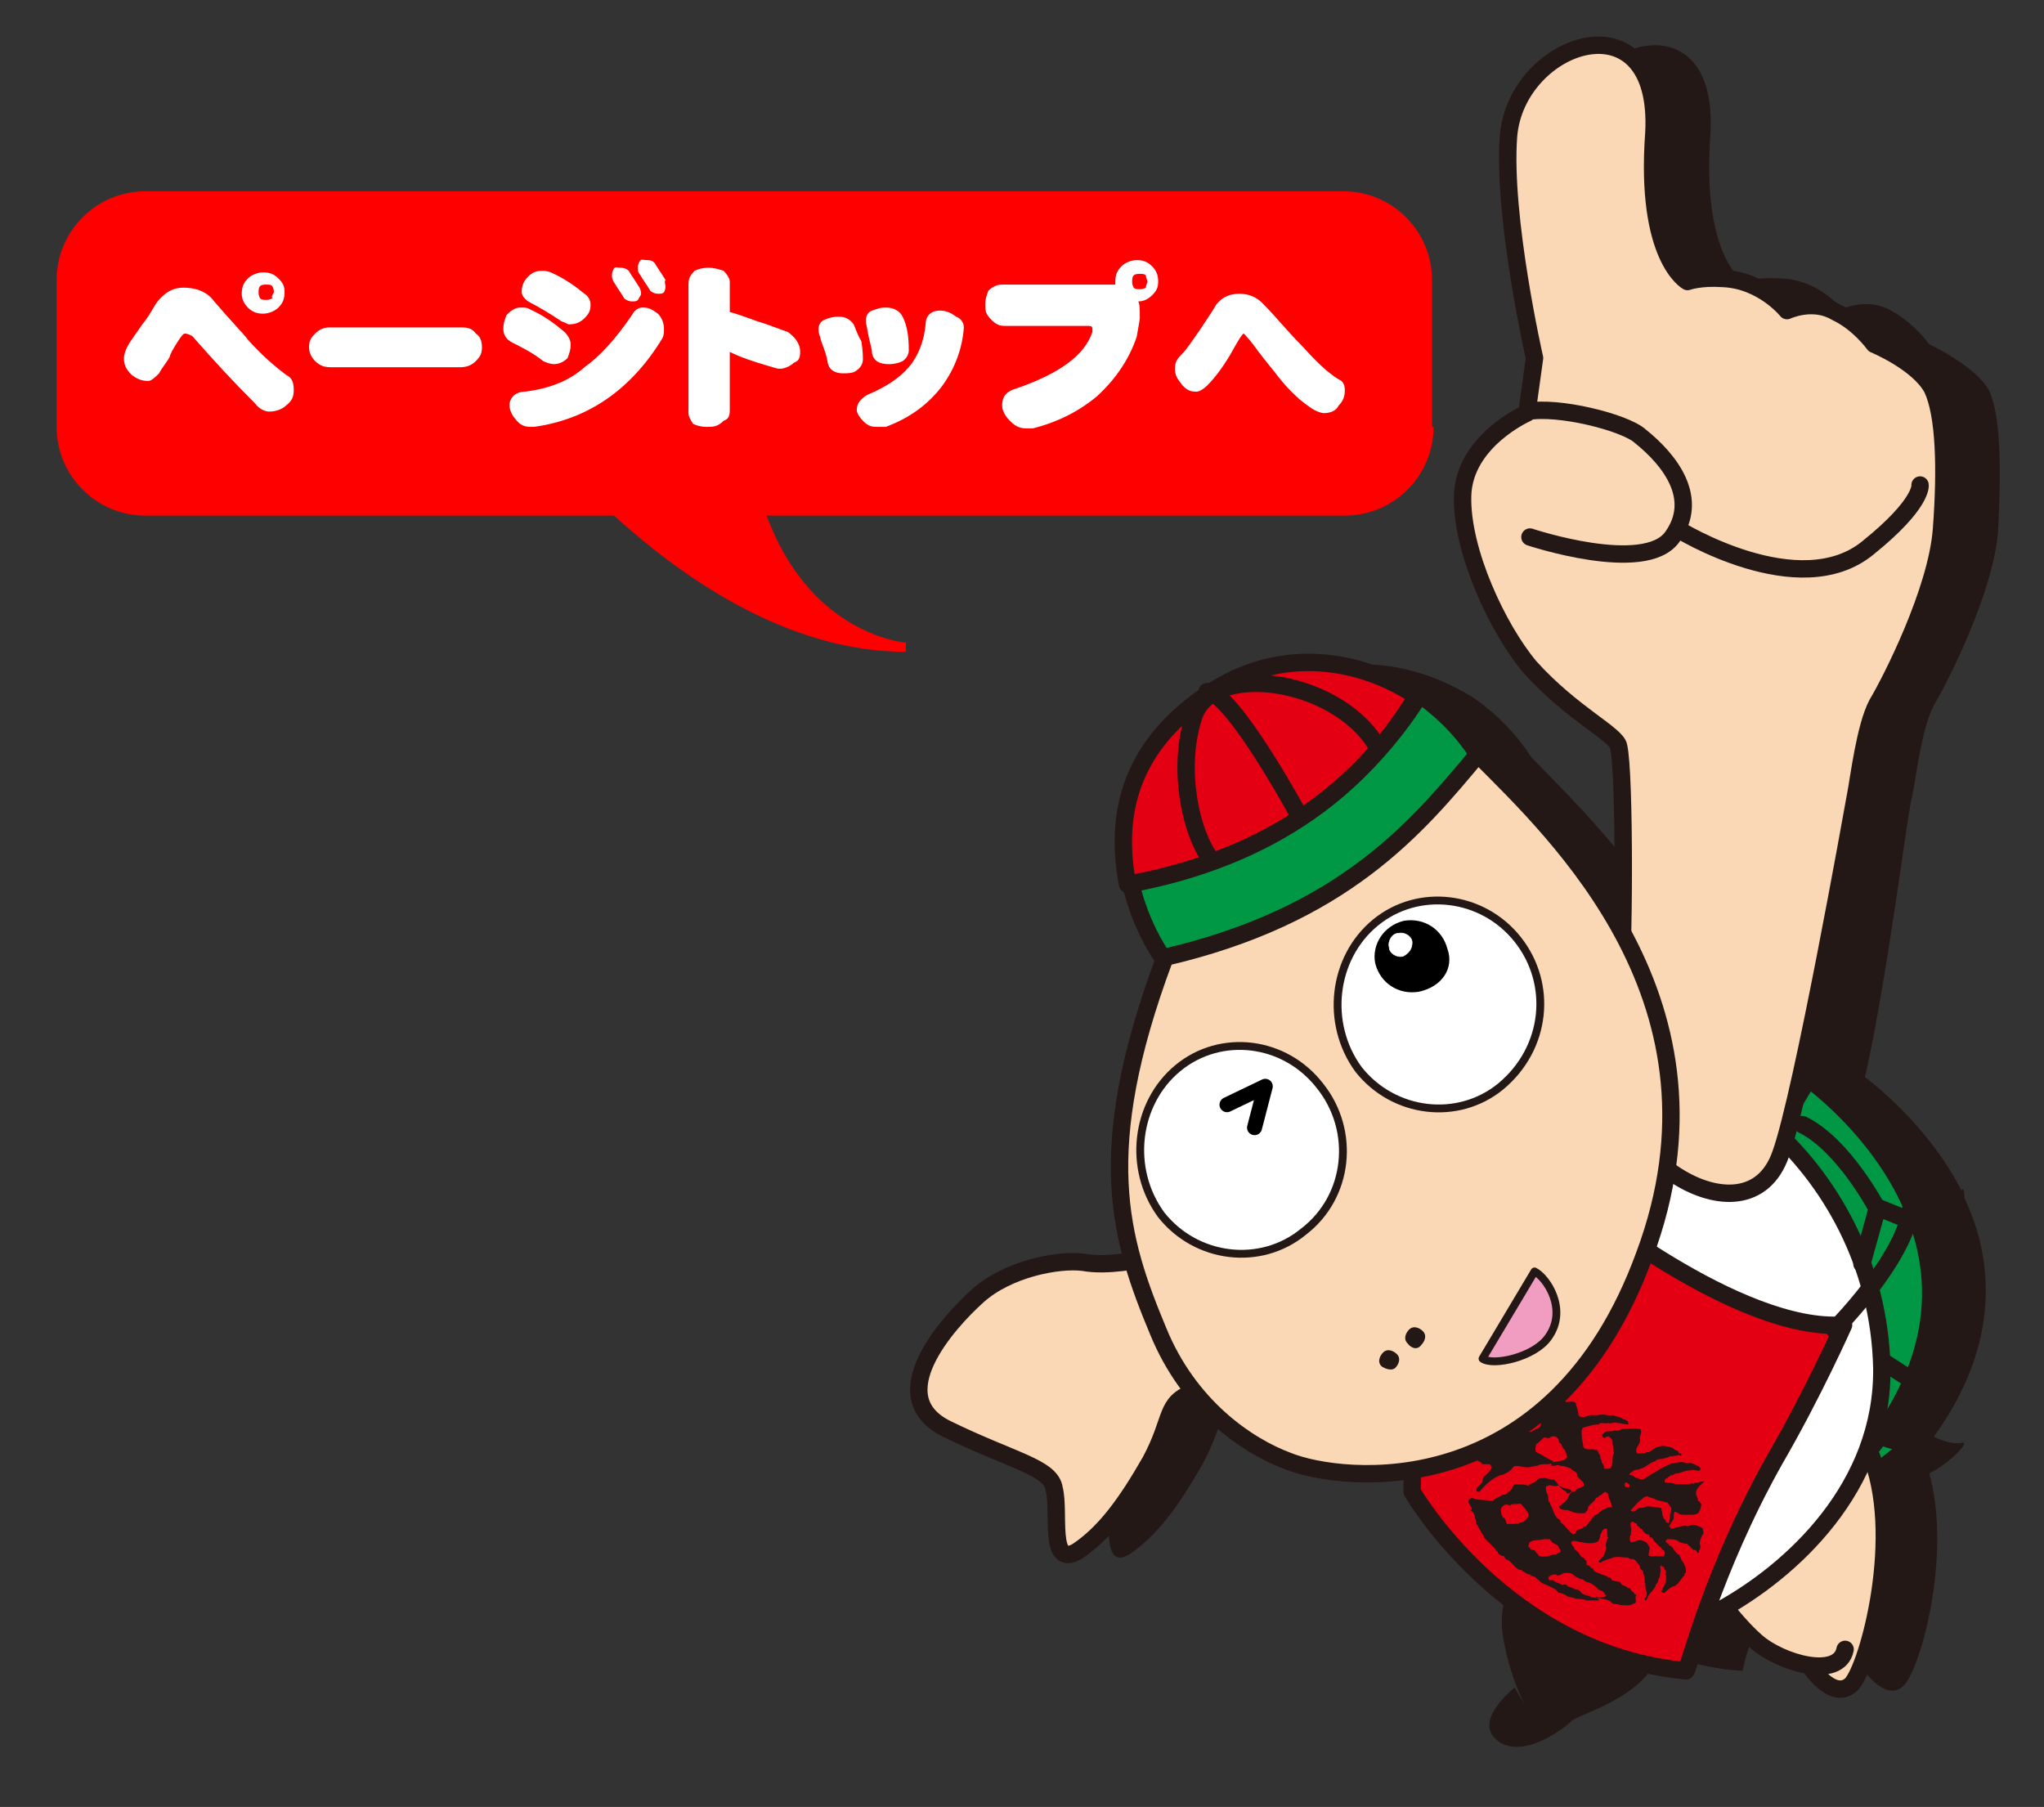 <?xml version="1.0" encoding="utf-8"?>
<!-- Generator: Adobe Illustrator 25.4.1, SVG Export Plug-In . SVG Version: 6.00 Build 0)  -->
<svg version="1.0" id="コンポーネント_7_1" xmlns="http://www.w3.org/2000/svg" xmlns:xlink="http://www.w3.org/1999/xlink"
	 x="0px" y="0px" width="133.6px" height="118.1px" viewBox="0 0 133.6 118.1" enable-background="new 0 0 133.6 118.1"
	 xml:space="preserve">
<rect x="0" y="0" width="133.6" height="118.1" fill="#333333" stroke="none"/>
<g>
	<path fill="#FF0000" d="M93.7,27.9c0,3.2-2.6,5.8-5.8,5.8H9.5c-3.2,0-5.8-2.6-5.8-5.8v-9.6c0-3.2,2.6-5.8,5.8-5.8h78.3
		c3.2,0,5.8,2.6,5.8,5.8v9.6H93.7z"/>
</g>
<g>
	<g>
		<g>
			<path fill="#231815" d="M126.1,22.5c0,0-1-1.4-2.5-2.2c-1.5-0.9-3.2-0.1-3.2-0.1s-1.6-2-4.1-2c-1.5-0.1-2.3,0.2-2.3,0.2
				s-2.8-1.5-2.2-9.7c0.5-9.2-9-6-9.5,0.2c-0.6,5.3,1.6,14.5,1.6,14.5l-0.5,3.6c0,0-4.1,1.8-4.2,5.4c-0.1,3.6,2.3,8.7,4.4,11.2
				c2.8,3.1,5.7,4.4,5.8,5.2c0.2,1.2,0.4,7.3,0.2,12.5c-2.8-5.2-6.9-9.1-9.5-11.8c-0.9-1.4-2.2-2.8-3.8-3.9
				c-3.7-2.3-8.8-3.4-13.8-0.1c-5.3,3.6-6,8.2-5.2,12.4c0.4,1.8,1.2,3.6,2.1,4.9c-3.4,9.5-3.3,15.1-2,19.8c-0.7,0.1-2.2,0.2-3.2,0.1
				c-1.6-0.2-4.9,0.4-6.9,2.2s-6.3,6.6-2,8.7c4.3,2.1,6.8,2.5,7,3.9c0.4,1.5-0.4,5.2,1.5,4.1c1.8-1.2,3.2-3.1,4.8-5.9
				c1.5-2.8,1-3.8,2.8-4.5c2,2.3,4.3,3.8,6.1,4.5c1.5,0.6,4.7,1.1,8.4,0.5c0,0.9,0,1.4,0,1.4s1.1,1.8,3.3,4.2
				c-0.6,1.4-1.2,3.3-1,4.9c0.4,2.8,1.5,4.8,1.5,4.8l-0.7-1.2c0,0-2.7,2.1-1.2,3.4c1.6,1.4,4.4-0.7,4.9-1.2c0.5-0.5,4.8-1.5,5.8-4.5
				c1.6,0.6,3.4,1.1,5.4,1.2c0,0,0.2-1.2,1-3.1c0.4-0.1,0.7-0.2,1.1-0.5c0.1-0.1,0.2-0.1,0.4-0.2c0.6,0.7,1.2,1.5,2,2.1
				c0.9,0.7,2.2,1.4,3.4,1.5h-0.1c0,0,1.5,2.3,2.7,1.2c1.1-1,3.2-8.5,1.7-13.9c1.4-0.7,2.8-2.2,2.1-2c-0.5,0.1-1.2-0.1-1.8-0.4
				c4.4-6.1,3.9-11.6,2-15.6c0-0.2,0-0.4-0.1-0.6l-0.1,0.1c-2.3-4.5-6.3-7.4-6.3-7.4l0,0c1.5-6.6,2.8-17.6,3.1-18.4
				c0.2-1,0.6-4.4,1.4-5.9c0.9-1.5,3.9-7.4,4.2-11.4c0.2-3.9,0.2-7.5-0.6-9.2C129.1,23.9,126.1,22.5,126.1,22.5z"/>
			<path fill="none" stroke="#231815" stroke-width="1.136" d="M110.5,36c0.2-1.5,0.9-4.2,2.7-5.8c2.6-2.2,5-3.1,5-3.1"/>
			<path fill="#009844" stroke="#231815" stroke-width="1.136" stroke-linecap="round" stroke-linejoin="round" d="M121.7,93.2
				c0,0,1.8,1.2,2.9,1s-2.5,2.7-3.4,2.6L121.7,93.2z"/>
			<path fill="#FAD7B5" stroke="#231815" stroke-width="1.136" stroke-linecap="round" stroke-linejoin="round" d="M120.6,107.8
				c-0.4,2-4.2,0.9-5.8-0.5c-1.6-1.4-3.3-3.9-3.3-3.9l10.7-8.5c2.3,5.3-0.1,14.1-1.2,15.2c-1.2,1.1-2.7-1.2-2.7-1.2"/>
			<path fill="#009844" stroke="#231815" stroke-width="1.136" stroke-linecap="round" stroke-linejoin="round" d="M114.6,76.5
				l3.6-6c0,0,15.1,10.6,3.8,24.5L114.6,76.5z"/>
			<path fill="#FAD7B5" stroke="#231815" stroke-width="1.136" stroke-linecap="round" stroke-linejoin="round" d="M88.2,76.8
				c-7.5,3.4-13.6,5.5-13.6,5.5s-2.2,0.5-3.8,0.2c-1.6-0.2-4.9,0.4-6.9,2.2c-2,1.8-6.3,6.6-2,8.7s6.8,2.5,7,3.9
				c0.4,1.5-0.4,5.2,1.5,4.1c1.8-1.2,3.2-3.1,4.8-5.9c1.5-2.8,0.9-3.8,2.8-4.5c1.2-0.5,6.5-2,10-2.9C87.4,84.3,87.5,80.7,88.2,76.8z
				"/>
			<path fill="#FFFFFF" stroke="#231815" stroke-width="1.136" stroke-linecap="round" stroke-linejoin="round" d="M102.8,70.2
				c-1.6,0.7-6.1,2.8-14,6.4c-0.2,0.1-0.4,0.2-0.6,0.2c-0.6,3.7-0.7,7.4-0.4,11.2c1.7-0.5,2.9-0.9,2.9-0.9s0.4,8.7,4.9,14.1
				c4.7,5.3,11.8,6.6,16.7,4.1c4.8-2.6,10.8-8.1,10.7-15.9C122.7,75.9,110,66.8,102.8,70.2z"/>
			<path fill="#FAD7B5" stroke="#231815" stroke-width="1.136" stroke-linecap="round" stroke-linejoin="round" d="M116.4,75.4
				c1.4-3.9,4.7-22.4,4.9-23.5c0.2-1,0.6-4.4,1.4-5.9c0.9-1.5,3.9-7.4,4.2-11.4s0.2-7.5-0.6-9.2c-0.9-1.7-3.8-2.9-3.8-2.9
				s-1-1.4-2.5-2.1c-1.5-0.9-3.2-0.1-3.2-0.1s-1.6-2-4.2-2.1c-1.5-0.1-2.3,0.2-2.3,0.2s-2.8-1.5-2.2-9.7c0.5-9.2-9-6-9.5,0.2
				c-0.4,5.3,1.7,14.5,1.7,14.5L99.8,27c0,0-4.1,1.8-4.2,5.4c-0.1,3.6,2.3,8.7,4.4,11.2c2.8,3.1,5.7,4.4,5.8,5.2
				c0.4,1.7,0.4,13.4,0,17.9c-0.1,0.9-0.2,1.5-0.4,2C104.1,75.1,114.2,81.8,116.4,75.4z"/>
			<path fill="none" stroke="#231815" stroke-width="1.136" stroke-linecap="round" stroke-linejoin="round" d="M100,35.1
				c0,0,7.5,2.5,9.3,0c1.8-2.5-0.1-5-2.1-6.6c-1-0.9-5.4-2-7.4-1.6"/>
			<path fill="none" stroke="#231815" stroke-width="1.136" stroke-linecap="round" stroke-linejoin="round" d="M109.7,34.6
				c0,0,7.9,4.9,12.4,1.2c3.6-2.9,3.4-4.1,3.4-4.1"/>
			<path fill="#E40012" stroke="#231815" stroke-width="1.136" stroke-linecap="round" stroke-linejoin="round" d="M116,95.4
				c2.5-4.3,4.5-8.8,4.5-8.8c-6.9,0.5-17.5-8.2-17.5-8.2l-9.8,7.4c-0.9,2.9-0.9,11.7-0.9,11.7s6.1,10.6,17.9,11.7
				C110.4,109,111.9,102.7,116,95.4z"/>
			<path fill="none" stroke="#231815" stroke-width="1.136" stroke-linecap="round" stroke-linejoin="round" d="M119.9,86.9
				c0,0,6-6,4.9-9.3"/>
			<path fill="none" stroke="#231815" stroke-width="1.136" stroke-linecap="round" stroke-linejoin="round" d="M121.7,82.6l1-3.6
				c0,0-2.2-4.2-4.9-5.5"/>
			
				<line fill="none" stroke="#231815" stroke-width="1.136" stroke-linecap="round" stroke-linejoin="round" x1="122.7" y1="78.9" x2="125.4" y2="80"/>
			
				<line fill="none" stroke="#231815" stroke-width="1.136" stroke-linecap="round" stroke-linejoin="round" x1="123.1" y1="89" x2="124.8" y2="90.1"/>
			<path fill="#231815" d="M111.4,96.8c-0.1,0-0.4,0.1-0.5,0.1c-0.1,0-0.1,0-0.2,0.1c-0.1-0.1-0.2,0-0.4,0c-0.1,0-0.4,0-0.5,0
				c-0.1,0-0.2,0-0.2,0c-0.1,0-0.4-0.1-0.6-0.1h-0.1c0,0-0.1,0-0.1-0.1c0-0.1,0.1-0.2,0.2-0.2c0-0.1,0.2-0.1,0.2-0.2
				c0.1,0.1,0.2-0.1,0.4-0.1c0.2,0,0.5-0.2,0.9-0.2c0.2-0.1,0.5,0.1,0.6,0c0,0,0.1-0.1,0-0.2c-0.1-0.1-0.1-0.1-0.2-0.1
				c-0.1-0.1-0.2-0.1-0.4-0.2c-0.1,0-0.2,0-0.4,0c-0.2-0.1-0.4,0-0.6,0c-0.1,0-0.1,0.1-0.1,0c-0.6,0.2-1.4,0.7-2,1.1
				c-0.1,0-0.2,0-0.4-0.1c-0.2,0-0.2-0.2-0.5-0.2l0,0l0,0l0,0l0,0c0-0.1,0.1-0.2,0.2-0.2c0.1-0.2,0.4-0.1,0.5-0.2
				c0.4-0.1,0.6-0.4,1-0.5c0.1-0.2,0.5-0.1,0.6-0.2c0.2,0,0.4-0.2,0.5-0.1c0.1-0.1,0.2,0,0.4-0.1c0.1,0,0.2,0.1,0.2,0
				c0-0.1,0-0.1-0.1-0.1c-0.1,0-0.1-0.2-0.2-0.2c-0.2,0-0.2-0.2-0.4-0.2c-0.1-0.1-0.2,0-0.4-0.1c-0.4,0-0.6,0.1-1,0.4h-0.1
				c-0.1,0-0.2,0.1-0.5,0.1c-0.1,0-0.1,0-0.2,0c-0.2-0.4,0.2-0.5,0.2-0.9c-0.1-0.2,0.2-0.5,0-0.7c-0.4-0.1-0.7,0-1.2,0
				c-0.1,0.1-0.4,0.1-0.5,0.1c-0.2,0.1-0.5,0-0.6,0.1c-0.1,0.1-0.1,0.1-0.2,0.2c0.2,0.4,0.2,0,0.5,0.1c0,0.1,0.1,0.1,0.1,0.1
				c0.1,0.1,0.1,0.2,0.1,0.4c0.1,0.2,0,0.4,0.1,0.6c-0.2,0.2,0,0.6-0.2,0.9c0,0.1-0.2,0.1-0.4,0.1c-0.1,0,0-0.2-0.2-0.4
				c0-0.2-0.1-0.2-0.1-0.4c0-0.1-0.1-0.2-0.1-0.2c-0.1-0.5-0.7-0.1-1-0.4l-0.1-0.6c0-0.2-0.1-0.6,0.1-0.7c0.4-0.1,0.6-0.2,1-0.2
				c0.1-0.2,0.5,0,0.6-0.1c0.2,0.1,0.4-0.1,0.6,0c0.2,0,0.5,0.1,0.7,0.1c0.1,0,0-0.1,0-0.2c-0.1-0.1-0.2-0.1-0.4-0.2
				c-0.1-0.1-0.4-0.1-0.5-0.2c-0.1,0-0.2,0-0.4,0c-0.4-0.1-0.6,0-0.9,0c-0.4-0.1-0.5,0.2-0.9,0.1c-0.2-0.1-0.1-0.2-0.2-0.5
				c0-0.1-0.1-0.2-0.1-0.4c-0.2-0.2-0.5,0-0.7-0.1c-0.1,0-0.1,0.1-0.2,0c-0.5,0-1,0-1.4,0.2c-0.1,0.1-0.4-0.1-0.5,0
				c0,0.1-0.1,0.1,0,0.2c0.4,0.1,0.4,0.5,0.6,0.6c0,0.1-0.1,0.2-0.1,0.4c0.1,0.4-0.5,0.4-0.6,0.6v0.1c0,0.1,0.1,0.1,0.1,0.1
				c0.4,0.1,0.6,0.1,1,0.2c0.1,0,0.2-0.2,0.5-0.1c0.1,0.1,0.2,0.1,0.2,0.4c0.2,0,0.1,0.2,0.4,0.5c0,0.1,0.2,0.4,0.1,0.5
				c0,0-0.1,0-0.1,0.1c-0.2,0.1-0.6,0.1-0.9,0.2c0,0.1,0,0.1,0,0.2c0.1,0,0.1,0,0.2,0c0.1,0,0.2-0.1,0.4,0c0.2,0,0.5,0.1,0.7,0.2
				c0.1,0.2,0.4,0.1,0.4,0.5c0.1,0.1,0.2,0.2,0.4,0.4c0.1,0.4-0.2,0.2-0.5,0.5c0,0.2-0.4,0-0.4,0.2c-0.1,0-0.1,0-0.2,0
				c0-0.2-0.2-0.1-0.4-0.4c-0.2-0.1-0.2-0.4-0.5-0.5c-0.1,0-0.1,0.1-0.1,0l-0.4-0.1c-0.1,0-0.4,0-0.5,0.1c-0.1,0.2-0.4,0.2-0.6,0.4
				c-0.4-0.1-0.6-0.1-0.9-0.1c-0.1,0.1-0.2,0.4-0.4,0.5c-0.1,0.1-0.1,0.2-0.4,0.2c-0.1,0.1-0.5,0.2-0.6,0.4c-0.5-0.1-0.9,0-1.4-0.2
				c-0.1,0-0.1,0.1-0.2,0.1v0.1c-0.1,0.2,0.4,0.5,0.1,0.6c0.1,0.1,0.2,0.1,0.2,0.2c0.1,0.1,0.1,0.2,0.1,0.2v0.1
				c0.1,0.1,0,0.4,0.2,0.5c0,0.1,0.1,0.2,0.2,0.4c0,0.1,0.2,0.2,0.2,0.4c0.2,0.2,0.5,0.5,0.7,0.7c0.1,0.1,0.1,0.2,0.2,0.2v0.1
				c0.1,0.1,0.2,0.2,0.4,0.2c0,0.1,0.1,0.1,0.1,0.2c0.4,0.1,0.5,0.5,0.9,0.7c0.1,0,0.2,0,0.2,0.1c0.2,0,0.2,0.2,0.5,0.2
				c0,0.1,0.2,0.1,0.4,0.2c0,0.1,0.1,0.1,0.2,0.2l0.1,0.1c0.1,0.1,0.2,0.1,0.4,0.2c0.2,0.1,0.5,0.2,0.7,0.4c0,0,0,0.1,0.1,0.1
				c0.1,0,0.4,0.1,0.5,0.2c0.1,0.1,0.5,0.1,0.6,0.2c0.2,0,0.5,0,0.7,0.1c0.1,0,0.1,0,0.2,0c0.2,0,0.4,0,0.6,0l0,0v-0.1
				c-0.1,0-0.2-0.1-0.5-0.1c-0.2-0.2-0.6-0.1-0.7-0.4c-0.1,0-0.1-0.1-0.2-0.1c-0.2,0-0.4-0.2-0.6-0.2c-0.1-0.1-0.1-0.2-0.4-0.1l0,0
				c-0.1-0.1-0.2-0.1-0.4-0.2c-0.1,0-0.1-0.2-0.4-0.1c-0.1-0.1-0.1-0.1-0.1-0.2c0.1-0.1,0.2-0.2,0.5-0.2c0.2,0.2,0.4-0.1,0.6-0.1
				s0.5,0,0.6,0.2c0.1,0,0.1,0.1,0.2,0.1c0.1,0,0.1,0.1,0.2,0.1c0.2,0,0.2,0.1,0.4,0.2c0.2,0,0.5,0.2,0.7,0.4
				c0.1,0.2,0.4,0.1,0.5,0.4l0,0l0.1,0.1c-0.1,0.1-0.4,0.1-0.5,0.1s-0.2-0.1-0.2,0s0.2,0,0.4,0.1c0.2,0,0.5,0.1,0.6,0.2
				c0.1,0.2,0.4,0.1,0.6,0.2c0.2,0,0.6,0.1,0.9-0.1c0.2,0,0.1-0.2,0.1-0.4c0-0.1,0.1-0.1,0-0.2c-0.1,0-0.1-0.1-0.1-0.1
				c-0.1-0.1-0.2-0.1-0.2-0.2c0-0.1-0.1-0.1-0.2-0.1c-0.1-0.2-0.4-0.1-0.5-0.4c-0.1,0-0.4-0.1-0.5-0.1l-0.1-0.1
				c0-0.1-0.1-0.1-0.2-0.1c0-0.1-0.2-0.1-0.4-0.2c-0.2-0.1-0.5-0.1-0.6-0.4c-0.2,0-0.1-0.2-0.4-0.2V102c-0.1,0-0.1-0.1-0.2-0.2
				c-0.2,0-0.2-0.2-0.4-0.4c-0.1-0.1-0.2-0.1-0.2-0.2c0-0.1-0.2-0.2-0.2-0.4c0.1-0.2,0.5,0,0.7,0c0.4,0.1,0.9,0.1,1.1-0.1
				c0-0.1,0.1-0.2,0.1-0.4c0.1-0.1,0.1-0.4,0.4-0.4c0.1,0.1,0,0.4,0.1,0.6c-0.1,0.2-0.2,0.5-0.1,0.7c-0.1,0.2-0.1,0.5-0.4,0.7
				c0,0.1-0.2,0.1-0.1,0.2c0.2,0.1,0.2-0.1,0.4-0.1c0.1-0.1,0.4-0.1,0.5-0.2c0.4-0.1,0.6,0,1,0c0.1,0.1,0.2,0.1,0.4,0.1
				c0.1,0.1,0.1,0.1,0.2,0.2c0,0.1,0.2,0.1,0.2,0.4l0.1,0.1l0.1,0.1l0,0c0,0.1,0,0.1,0,0.1c0.1,0.2,0.1,0.4,0.1,0.6
				c0.1,0.2,0,0.4,0.1,0.6c0.1,0.1,0,0.4-0.1,0.5c0,0,0,0.1,0.1,0.1c0-0.1,0.1-0.1,0.1-0.2c0-0.1,0.1-0.1,0.1-0.2
				c0.1-0.1,0.2-0.2,0.4-0.5c0-0.2,0.2-0.2,0.2-0.5c0.1-0.1,0.1-0.2,0.1-0.2l0,0c0-0.2,0.1-0.4,0-0.6l0.1-0.1c0,0,0,0.1,0.1,0.1
				c0.1,0,0.1,0.2,0.1,0.2c0.2,0.1,0,0.2,0.1,0.4c0,0.2,0,0.4-0.1,0.6c-0.1,0.1-0.1,0.2-0.2,0.4c0,0,0,0.1,0.1,0.1h0.1
				c0.1-0.1,0.2-0.2,0.5-0.4c0.2,0,0.4-0.2,0.6-0.5c0.1-0.1,0.1-0.2,0.2-0.2c0-0.1,0-0.2,0.1-0.2c0-0.1,0-0.4-0.1-0.5
				c0-0.1-0.1-0.2-0.1-0.2c-0.1-0.1-0.1-0.2-0.2-0.4c0-0.1-0.2-0.1-0.2-0.2c-0.2-0.1-0.2-0.4-0.5-0.5c0,0,0-0.1-0.1-0.1
				c0-0.1-0.2-0.1-0.1-0.2c0-0.1,0.1-0.1,0.2-0.1c0.2,0,0.5,0,0.7,0.2c0.1,0,0.2,0.1,0.5,0.1c0,0.1,0.1,0.1,0.2,0.2
				c0,0,0,0.1,0.1,0.1c0,0.1,0.1,0.1,0.2,0.1c0.1,0,0.1,0.2,0.2,0.2c0.1,0,0-0.2,0.1-0.2c0-0.1,0.1-0.2,0-0.4c0-0.2,0.1-0.5,0.2-0.6
				c0.1-0.1,0-0.2,0-0.4c-0.1-0.1-0.2-0.1-0.4-0.2c-0.1,0-0.2-0.1-0.4,0c-0.1,0-0.2,0.1-0.4,0c-0.1,0.1-0.2,0-0.4,0.1
				c-0.1,0-0.2,0.1-0.5,0.1c0,0,0-0.1-0.1-0.1c0-0.1,0.1-0.2,0.2-0.4c0.2-0.1,0-0.5,0.2-0.6c0.1,0,0.1,0.1,0.2,0.1
				c0.1,0.1,0.2,0.1,0.5,0.1c0.1,0,0.1,0,0.2,0c0.1,0,0.1,0,0.2,0c0.1,0,0.2,0,0.4-0.1c0.1-0.1,0.2-0.4,0.2-0.6
				c-0.1-0.1-0.1-0.2-0.2-0.2c0,0-0.1-0.1,0-0.1c-0.1-0.2-0.2-0.4-0.1-0.6c0-0.1,0.1-0.1,0.1-0.2C111.6,96.6,111.5,96.8,111.4,96.8
				 M101.4,100.7c0,0.2,0.5,0.2,0.5,0.5l0.1,0.1l0,0l0,0c0,0,0,0.2-0.1,0.2c-0.1,0-0.1,0.1-0.4,0.1c-0.2,0.1-0.6,0.2-0.9,0.1
				c-0.1-0.1-0.1-0.2-0.2-0.2c0-0.1-0.1-0.2-0.2-0.2c0,0-0.1,0-0.2-0.1c0,0,0-0.1-0.1-0.1l0,0v-0.1c0.1-0.1,0-0.2,0.1-0.2
				c0.2-0.2,0.6-0.1,0.9-0.2c0.1,0,0.2,0,0.4,0C101.2,100.4,101.3,100.7,101.4,100.7 M99.7,98.6c0,0.1,0.2,0.2,0.2,0.4
				c0,0.2-0.2,0.4-0.4,0.5c-0.2,0-0.2,0.1-0.5,0.1c-0.1,0-0.2,0-0.4,0h-0.1c-0.1-0.1,0-0.2-0.2-0.4c-0.1,0-0.1-0.1-0.1-0.1
				c-0.1-0.1-0.1-0.4-0.1-0.5c0.1-0.1,0.2-0.4,0.6-0.2c0.1-0.1,0.2-0.1,0.5-0.1C99.5,98.2,99.5,98.5,99.7,98.6 M106.2,97.1V97
				c0,0,0-0.1,0.1-0.1c0.1,0,0.1,0.1,0.2,0.1c0,0.1,0,0.1,0,0.2c0,0,0,0-0.1,0C106.3,97.2,106.2,97.2,106.2,97.1 M104.7,98.7
				c0,0.1-0.2,0.1-0.2,0.2c-0.1,0.1-0.5,0.2-0.5,0.5c-0.2,0-0.2,0.4-0.5,0.4c-0.1,0.2-0.5,0.1-0.5,0.4l-0.2,0.1
				c0-0.1-0.1-0.1-0.1-0.1c-0.2-0.2-0.5-0.6-0.7-0.7c0-0.1,0-0.1-0.1-0.2c-0.2-0.1-0.2-0.2-0.2-0.2c-0.1-0.1-0.1-0.2-0.2-0.4
				c0-0.1-0.2-0.4-0.2-0.5c-0.2-0.1,0-0.4-0.2-0.6c0-0.1-0.2-0.5,0.1-0.5c0.1-0.1,0.4,0.1,0.6,0c0.2,0,0.4,0.2,0.6,0.2h0.1
				c0.1,0.1,0.2,0,0.2,0.2c0,0.1-0.2,0.2-0.2,0.4c-0.1,0.2-0.4,0.4-0.5,0.5c-0.1,0-0.1,0.1-0.1,0.1c0.1,0.2,0.4,0.2,0.6,0.2
				c0.2,0.1,0.5,0.2,0.7,0.2c0.1,0,0.2,0,0.4,0c0-0.1,0.2-0.1,0.2-0.4c0.1-0.2,0.5-0.4,0.5-0.6c0.2,0,0.2-0.2,0.4-0.2
				c0-0.1,0.1-0.1,0.2-0.2c0.1,0,0.1,0.1,0.2,0.1c0,0.1,0,0.2,0.1,0.4c0.1,0.1,0.1,0.4,0.2,0.5C105,98.5,105,98.6,104.7,98.7
				 M108.7,101.7L108.7,101.7c-0.4,0-0.6,0-0.9,0c-0.1-0.1,0-0.2,0-0.4c0.1-0.1-0.1-0.4-0.2-0.5c-0.2-0.1-0.4-0.2-0.6-0.1
				c-0.1,0-0.2,0.1-0.4,0.1l0,0c-0.1-0.1-0.1-0.4,0-0.5c0-0.1,0-0.1,0-0.2c0.1-0.1-0.1-0.4,0-0.6c0.1,0,0.1-0.1,0.2,0
				c0.1,0.1,0.2,0,0.2,0.2c0.1,0.1,0.2,0.1,0.2,0.2c0.1,0,0.2,0.1,0.2,0.2c0.1,0,0.1,0.2,0.4,0.2c0,0.1,0,0.2,0.2,0.2
				c0,0.1,0.1,0.1,0.1,0.2c0.1,0.1,0.2,0.2,0.4,0.4c0.1,0,0.1,0.2,0.2,0.2C108.9,101.4,108.8,101.7,108.7,101.7 M109.2,98.5
				c0.1,0.1,0,0.2,0,0.4c-0.1,0.1,0,0.4-0.1,0.5v0.1c0,0.1-0.1,0-0.2,0c0-0.2-0.2-0.2-0.2-0.4c-0.1-0.1,0-0.2-0.1-0.4v-0.1
				c-0.1-0.1-0.4-0.1-0.5-0.1c-0.1,0-0.4-0.1-0.6,0c-0.1,0.1-0.4,0-0.4,0.1l0,0c-0.1,0-0.2,0.2-0.4,0.2c0-0.1-0.2,0-0.1-0.1
				c0.2-0.2,0.4-0.5,0.7-0.7c0.1-0.1,0.2-0.2,0.4-0.2c0.1,0.1,0.4,0.1,0.5,0.2c0.2,0.1,0.5,0.1,0.7,0.2
				C108.9,98.1,109,98.2,109.2,98.5z"/>
			<path fill="#231815" d="M98.1,96.4h0.1c0.2-0.1,0.5-0.2,0.7-0.5c0.1-0.2,0.6,0,0.9,0s0.5-0.1,0.7-0.1c0.2-0.2,0.7,0,1-0.2v-0.1
				c-0.4-0.2-0.7-0.4-1.1-0.6c-0.1-0.2,0-0.4,0-0.5c0.2-0.1,0.4-0.4,0.6-0.5c0-0.1-0.1-0.2-0.4-0.2c-0.2,0-0.5-0.2-0.7-0.1
				c-0.4-0.2-0.5,0.2-0.9,0.2c-0.2-0.2-0.5-0.4-0.6-0.6v-0.2c-0.2-0.2,0-0.4,0-0.6c0,0,0.1-0.1,0-0.2h-0.1c-0.2,0.2-0.6,0.6-0.9,0.9
				c0,0.1,0,0.2-0.1,0.2c0,0.1-0.2,0.1-0.2,0.4c-0.4,0.2-0.2,0.6-0.5,0.9c0,0.2-0.1,0.5-0.2,0.7c0.1,0.2,0.4,0.2,0.5,0.4
				c0.1,0,0.2,0,0.4,0l0,0h0.1c0,0.1,0.1,0.1,0.1,0.2c0,0.1-0.1,0.1-0.1,0.2c-0.1,0.2-0.5,0.4-0.5,0.6c0,0.4-0.4,0.4-0.4,0.7
				c0,0.1,0.1,0.1,0.2,0.1C97.2,96.9,97.6,96.6,98.1,96.4z"/>
			<path fill="#FAD7B5" stroke="#231815" stroke-width="1.136" stroke-linecap="round" stroke-linejoin="round" d="M96.6,49.3
				c5.3,5.3,17,16.3,10.9,32.7c-6,16.5-19.8,14.9-23.3,13.5c-2.7-1-6.5-3.6-8.5-8.5c-2.5-6-4.3-11.7,0.4-24.3
				c4.5-12.7,8.2-9.1,8.2-9.1L96.6,49.3z"/>
			<path fill="#FFFFFF" stroke="#231815" stroke-width="0.512" stroke-linecap="round" stroke-linejoin="round" d="M86.3,71
				C84,68,79.8,67.5,77,69.8c-2.8,2.3-3.3,6.6-1.1,9.6c2.3,2.9,6.5,3.4,9.3,1.1C88.2,78.2,88.6,73.9,86.3,71z"/>
			<path fill="#FFFFFF" stroke="#231815" stroke-width="0.512" stroke-linecap="round" stroke-linejoin="round" d="M99.2,61.4
				c-2.3-2.9-6.5-3.4-9.3-1.1c-2.8,2.3-3.3,6.6-1.1,9.6c2.3,2.9,6.5,3.4,9.3,1.1C101.1,68.5,101.5,64.3,99.2,61.4z"/>
			<path fill="#009844" stroke="#231815" stroke-width="1.136" stroke-linecap="round" stroke-linejoin="round" d="M73.9,57.7
				c0.4,1.8,1.2,3.6,2.1,4.9c11.8-2.7,16.6-8.5,20.6-13.3c-0.9-1.4-2.2-2.8-3.8-3.9C87.3,54.2,78.8,56.8,73.9,57.7z"/>
			<path fill="#E40012" stroke="#231815" stroke-width="1.136" stroke-linecap="round" stroke-linejoin="round" d="M78.9,45.4
				c-5.3,3.6-6,8.2-5.2,12.4c4.9-0.9,13.6-3.4,18.9-12.3C89,43.1,83.7,42.1,78.9,45.4z"/>
			<path fill="none" stroke="#231815" stroke-width="1.136" stroke-linecap="round" stroke-linejoin="round" d="M79.1,56.1
				c-1.2-1.6-2.2-5.7-1.1-9.2c1.1-3.7,9.2-2.6,11.9,1.7"/>
			<path fill="none" stroke="#231815" stroke-width="1.136" stroke-linecap="round" stroke-linejoin="round" d="M84.8,53.1
				c0,0-4.3-7.9-5.9-7.9"/>
			<path fill="#F09DC1" stroke="#231815" stroke-width="0.512" stroke-linecap="round" stroke-linejoin="round" d="M100.3,83.1
				l-3.4,5.7c0.7,0.5,3.4-0.1,4.3-1.4C102.5,85.6,101.1,83.5,100.3,83.1z"/>
			<path fill="#231815" d="M91.2,89.4c0.2-0.2,0.4-0.6,0.1-0.9c-0.2-0.2-0.6-0.4-0.9-0.1c-0.2,0.2-0.4,0.6-0.1,0.9
				C90.6,89.5,91,89.6,91.2,89.4z"/>
			<path fill="#231815" d="M92.9,87.9c0.2-0.2,0.4-0.6,0.1-0.9c-0.2-0.2-0.6-0.4-0.9-0.1c-0.2,0.2-0.4,0.6-0.1,0.9
				C92.3,88.2,92.7,88.2,92.9,87.9z"/>
		</g>
	</g>
	<g>
		<path stroke="#000000" stroke-width="0.443" d="M92.7,64.6c-1.2,0.2-2.3-0.5-2.6-1.7c-0.2-1.1,0.5-2.2,1.7-2.5
			c1.2-0.2,2.3,0.5,2.6,1.7C94.8,63.2,94.1,64.3,92.7,64.6z"/>
		<path fill="#FFFFFF" stroke="#FFFFFF" stroke-width="3.631591e-02" d="M91.7,62.5c-0.4,0.1-0.9-0.2-0.9-0.6
			c-0.1-0.4,0.2-0.9,0.6-0.9c0.4-0.1,0.9,0.2,0.9,0.6C92.3,62,92.1,62.3,91.7,62.5z"/>
	</g>
	<polyline fill="none" stroke="#000000" stroke-width="0.982" stroke-linecap="round" stroke-linejoin="round" points="80.2,72.2 
		82.7,71 82,73.7 	"/>
</g>
<path fill="#FF0000" stroke="#FF0000" stroke-width="0.6" stroke-miterlimit="10" d="M33.6,26.1c0,0,11.6,16.2,25.6,16.2
	c0,0-10.8-0.7-10.9-18.1L33.6,26.1z"/>
<g>
	<path fill="#FFFFFF" d="M19.2,25.5c0,0.4-0.1,0.7-0.5,1c-0.2,0.2-0.6,0.4-1.1,0.4c-0.2,0-0.6-0.1-0.9-0.5c-1.4-1.4-2.7-2.8-4.1-4.4
		c-0.1-0.1-0.4-0.2-0.5-0.2c-0.1,0-0.2,0.1-0.4,0.4c-0.4,0.6-0.6,1-0.6,1.1c-0.2,0.4-0.5,0.7-0.7,1.1c-0.2,0.2-0.5,0.5-0.7,0.5
		c-0.4,0-0.7-0.1-1.1-0.4c-0.4-0.4-0.5-0.7-0.5-1.1c0-0.2,0.1-0.5,0.2-0.7c0.2-0.4,0.6-0.9,1-1.5c0.5-0.6,0.7-1.1,1-1.5
		c0.5-0.6,1-0.9,1.7-0.9c0.7,0,1.5,0.2,2,0.9c1.2,1.4,2,2.2,2.2,2.5c0.9,1,1.7,1.7,2.5,2.3C19.1,24.7,19.2,25,19.2,25.5z M18.6,19.1
		c0,0.4-0.1,0.7-0.4,1c-0.2,0.2-0.6,0.4-1,0.4c-0.4,0-0.7-0.1-1-0.4c-0.2-0.2-0.4-0.5-0.4-0.9c0-0.4,0.1-0.7,0.4-1
		c0.2-0.2,0.6-0.4,1-0.4c0.4,0,0.7,0.1,1,0.4C18.5,18.5,18.6,18.7,18.6,19.1z M17.9,19.1c0-0.1,0-0.2-0.1-0.4
		c-0.1-0.1-0.2-0.1-0.4-0.1c-0.4,0-0.5,0.1-0.5,0.5c0,0.1,0,0.2,0.1,0.4c0.1,0.1,0.2,0.1,0.4,0.1c0.1,0,0.2,0,0.4-0.1
		C17.7,19.3,17.9,19.2,17.9,19.1z"/>
	<path fill="#FFFFFF" d="M31.5,22.7c0,0.4-0.1,0.6-0.4,0.9c-0.2,0.2-0.5,0.4-1,0.4h-8.5c-0.4,0-0.7-0.1-1-0.4
		c-0.2-0.2-0.4-0.5-0.4-0.9c0-0.4,0.1-0.6,0.4-0.9c0.2-0.2,0.5-0.4,0.9-0.4h8.7c0.4,0,0.7,0.1,0.9,0.4C31.4,22,31.5,22.3,31.5,22.7z
		"/>
	<path fill="#FFFFFF" d="M37.3,22.5c0,0.4-0.1,0.6-0.2,0.9c-0.2,0.2-0.5,0.4-0.9,0.4c-0.2,0-0.5-0.1-0.7-0.2c-0.6-0.5-1.4-0.9-2-1.2
		c-0.4-0.2-0.6-0.5-0.6-0.9c0-0.4,0.1-0.6,0.2-0.9c0.2-0.2,0.5-0.5,0.9-0.5c0.2,0,0.5,0,0.6,0.1c0.9,0.4,1.6,0.9,2.3,1.5
		C37.2,22,37.3,22.3,37.3,22.5z M43.4,21.5c0,0.2,0,0.4-0.1,0.6c-2,3.3-4.8,5.3-8.4,5.8c-0.1,0-0.1,0-0.2,0c-0.4,0-0.7-0.1-1-0.5
		c-0.2-0.2-0.4-0.6-0.4-0.9c0-0.5,0.4-0.9,1-0.9c1.6-0.2,2.9-0.7,3.9-1.6c1-0.7,2-1.8,3.1-3.4c0.2-0.4,0.5-0.5,0.7-0.5
		c0.4,0,0.6,0.1,1,0.4C43.3,20.8,43.4,21.2,43.4,21.5z M38.6,19.9c0,0.4-0.1,0.6-0.4,0.9c-0.2,0.2-0.5,0.4-1,0.4
		c-0.1,0-0.2-0.1-0.5-0.2c-0.9-0.6-1.6-1-2-1.2s-0.6-0.5-0.6-0.7c0-0.4,0.1-0.7,0.4-1s0.5-0.4,1-0.4c0.1,0,0.2,0,0.5,0.1
		c0.9,0.4,1.6,0.9,2.2,1.4C38.4,19.3,38.6,19.6,38.6,19.9z M41.9,19.2c0,0.1-0.1,0.2-0.2,0.4c-0.1,0.1-0.2,0.1-0.4,0.1
		c-0.2,0-0.4-0.1-0.5-0.2c-0.1-0.2-0.4-0.6-0.7-1.1C40,18.2,40,18.1,40,18s0-0.2,0.1-0.4s0.2-0.1,0.5-0.1c0.2,0,0.4,0.1,0.5,0.2
		c0.1,0.2,0.4,0.6,0.7,1.1C41.9,19,41.9,19.1,41.9,19.2z M43.5,18.7c0,0.1,0,0.2-0.1,0.4c-0.1,0.1-0.2,0.1-0.4,0.1
		c-0.2,0-0.4-0.1-0.5-0.2c-0.1-0.2-0.4-0.6-0.7-1.1c-0.1-0.1-0.1-0.2-0.1-0.4s0-0.2,0.1-0.4s0.2-0.1,0.5-0.1s0.4,0.1,0.5,0.2
		c0.1,0.2,0.4,0.6,0.7,1.1C43.4,18.4,43.5,18.6,43.5,18.7z"/>
	<path fill="#FFFFFF" d="M52.3,23c0,0.4-0.1,0.6-0.4,0.7c-0.2,0.2-0.6,0.4-0.9,0.4c-0.1,0-0.2,0-0.5-0.1c-1.4-0.4-2.2-0.7-2.8-1v3.8
		c0,0.4-0.1,0.6-0.4,0.7c-0.4,0.4-0.7,0.4-1.1,0.4s-0.7-0.1-0.9-0.2C45.1,27.4,45,27.2,45,27v-8.4c0-0.4,0.1-0.6,0.4-0.9
		c0.2-0.1,0.5-0.2,0.9-0.2s0.7,0.1,1,0.2c0.2,0.2,0.4,0.5,0.4,0.7v2c0.1,0,0.7,0.2,1.8,0.6c0.7,0.2,1.4,0.5,2,0.7
		C51.9,22,52.3,22.4,52.3,23z"/>
	<path fill="#FFFFFF" d="M56.4,23.5c0,0.2-0.1,0.5-0.4,0.7c-0.2,0.2-0.6,0.2-0.9,0.2c-0.5,0-0.9-0.2-1-0.7c-0.1-0.7-0.4-1.2-0.5-1.7
		c-0.1-0.2-0.1-0.4-0.1-0.5c0-0.2,0.1-0.5,0.4-0.6c0.2-0.1,0.5-0.2,0.9-0.2s0.7,0.1,1,0.5c0.1,0.2,0.2,0.6,0.5,1.1
		C56.4,22.9,56.4,23.3,56.4,23.5z M63,21.4c-0.1,1.4-0.6,2.7-1.4,3.8c-0.9,1.2-2.1,2.1-3.7,2.7c-0.2,0-0.4,0-0.6,0
		c-0.4,0-0.6-0.1-0.9-0.4c-0.2-0.2-0.4-0.5-0.4-0.7c0-0.4,0.2-0.7,0.7-1c1.2-0.5,2.1-1.1,2.7-1.8c0.6-0.7,1-1.7,1.1-2.8
		c0-0.6,0.4-0.9,0.9-0.9c0.4,0,0.7,0.1,1.1,0.4C62.8,20.8,63,21.1,63,21.4z M59.4,22.9c0,0.2-0.1,0.5-0.4,0.7
		c-0.2,0.1-0.5,0.2-0.9,0.2c-0.6,0-1-0.2-1.1-0.7c0-0.2-0.1-0.6-0.2-1c-0.1-0.4-0.1-0.6-0.2-1c0-0.1,0-0.1,0-0.2
		c0-0.2,0.1-0.5,0.4-0.6s0.5-0.2,0.9-0.2c0.5,0,0.9,0.2,1.1,0.6C59.3,21.3,59.4,22,59.4,22.9z"/>
	<path fill="#FFFFFF" d="M75.7,18.4c0,0.4-0.1,0.6-0.4,0.9c-0.2,0.2-0.5,0.4-0.9,0.4c0.1,0.2,0.1,0.5,0.1,1.1c0,0.1-0.1,0.6-0.2,1.2
		c-0.5,1.5-1.4,2.8-2.6,3.9c-1.2,1-2.6,1.7-4.2,2.1c-0.1,0-0.2,0-0.4,0c-0.4,0-0.7-0.1-1.1-0.5c-0.2-0.2-0.5-0.6-0.5-1
		c0-0.5,0.2-0.9,0.9-1.1c2.9-1,4.5-2.2,5-3.7c0-0.1,0-0.2,0-0.2c0-0.2-0.1-0.2-0.4-0.2h-5.3c-0.4,0-0.6-0.1-0.9-0.4
		c-0.4-0.4-0.4-0.6-0.4-1c0-0.4,0.1-0.6,0.2-0.9c0.2-0.2,0.5-0.4,0.9-0.4h7c0.1,0,0.2,0,0.4,0c0-0.1,0-0.1,0-0.2
		c0-0.4,0.1-0.7,0.4-1c0.2-0.2,0.6-0.4,1-0.4s0.7,0.1,1,0.4C75.6,17.7,75.7,18,75.7,18.4z M75,18.4c0-0.1-0.1-0.2-0.1-0.4
		c-0.1-0.1-0.2-0.1-0.4-0.1c-0.4,0-0.5,0.1-0.5,0.5c0,0.1,0,0.2,0.1,0.4c0.1,0.1,0.2,0.1,0.4,0.1c0.1,0,0.2,0,0.4-0.1
		C74.9,18.6,75,18.5,75,18.4z"/>
	<path fill="#FFFFFF" d="M87.9,25.5c0,0.4-0.1,0.7-0.4,1c-0.2,0.4-0.6,0.5-1,0.5c-0.1,0-0.5-0.1-0.9-0.4c-0.9-0.6-1.7-1.5-2.3-2.3
		c-0.4-0.5-0.9-1.1-1.4-1.8c-0.4-0.5-0.6-0.7-0.6-0.7c-0.1,0-0.4,0.5-0.9,1.4c-0.6,1-1.1,1.6-1.5,2c-0.2,0.2-0.5,0.4-0.7,0.4
		c-0.4,0-0.6-0.1-0.9-0.4c-0.4-0.5-0.5-0.7-0.5-1.1c0-0.4,0.1-0.6,0.4-0.9c0.4-0.4,0.7-0.9,1.2-1.6c0.6-0.9,1-1.5,1.1-1.7
		c0.4-0.5,0.9-0.7,1.5-0.7s1.1,0.2,1.5,0.6c0.9,0.9,1.6,1.8,2.5,2.7c1,1.1,1.7,1.8,2.5,2.3C87.8,24.9,87.9,25.2,87.9,25.5z"/>
</g>
</svg>
